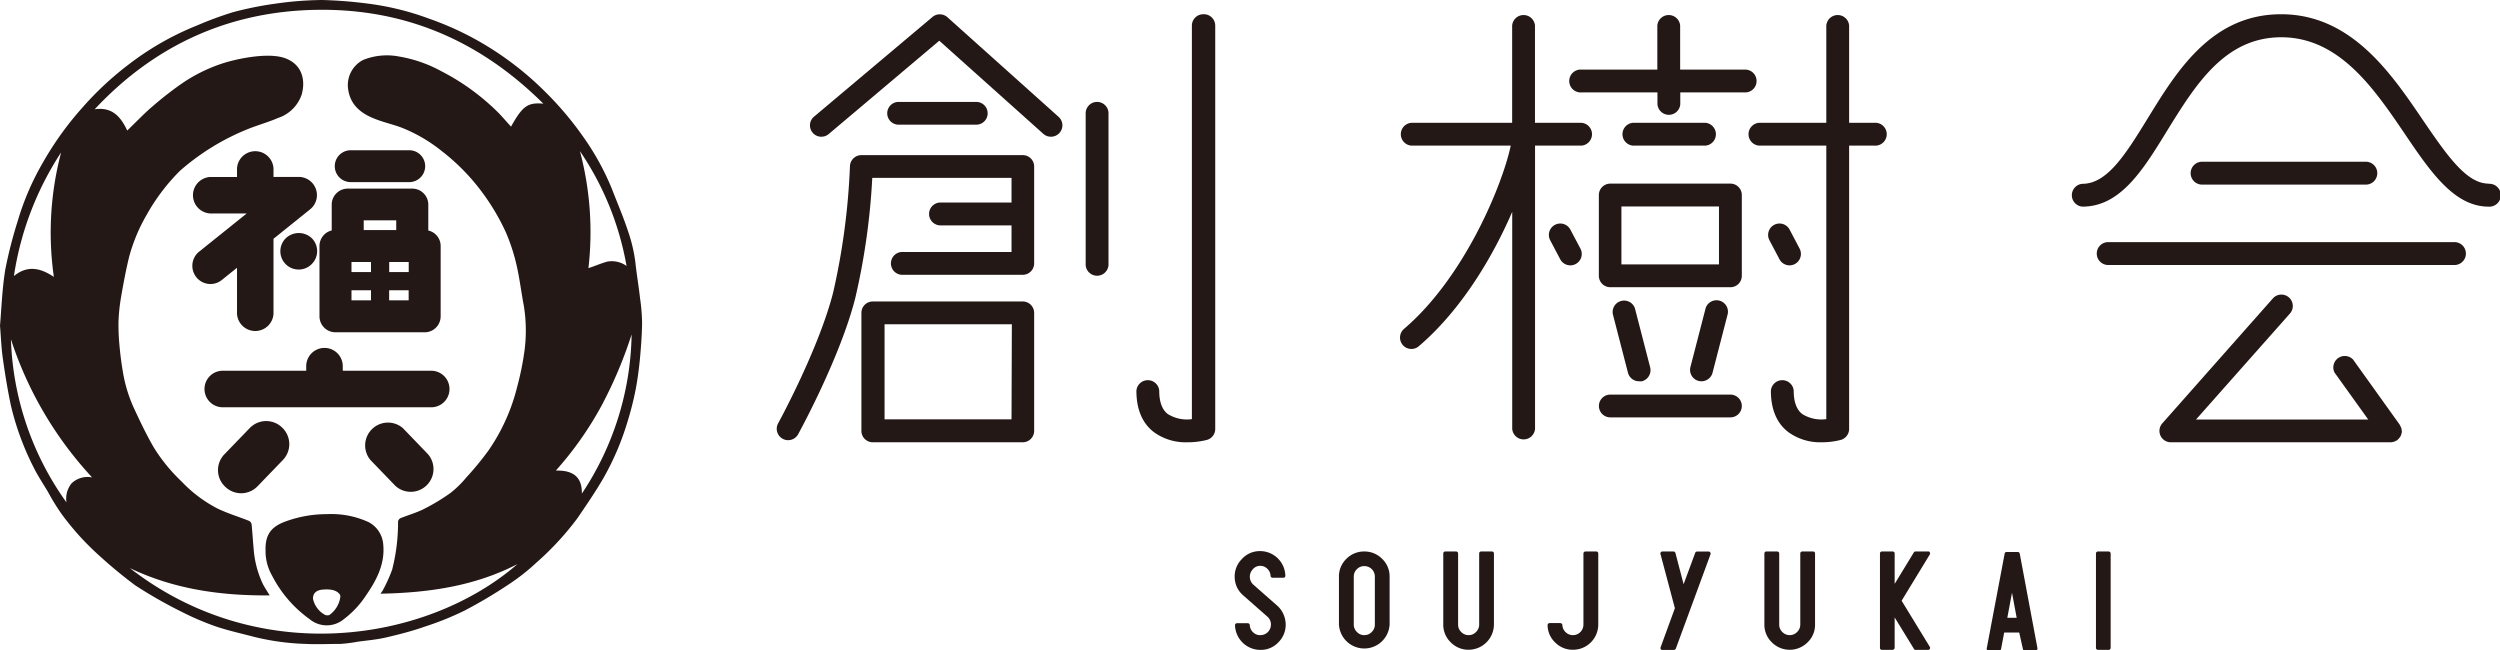 <svg id="レイヤー_1" data-name="レイヤー 1" xmlns="http://www.w3.org/2000/svg" viewBox="0 0 384.37 100"><defs><style>.cls-1{fill:#231815;}</style></defs><title>アートボード 1</title><path class="cls-1" d="M193.63,87a1.52,1.52,0,0,1,1.18.41,1.58,1.58,0,0,1,.54,1.17.33.33,0,0,0,.34.25h1.61a.3.3,0,0,0,.32-.32,3.89,3.89,0,0,0-3.86-3.78h-.16A3.73,3.73,0,0,0,190.89,86a3.77,3.77,0,0,0-1.06,2.79,4,4,0,0,0,.37,1.54,3.92,3.92,0,0,0,1,1.26l3.66,3.22a1.56,1.56,0,0,1,.54,1.12,1.62,1.62,0,0,1-1.53,1.72,1.51,1.51,0,0,1-1.17-.4,1.62,1.62,0,0,1-.55-1.16.32.32,0,0,0-.33-.27h-1.62a.3.3,0,0,0-.32.31,3.91,3.91,0,0,0,3.89,3.79h.13a3.7,3.7,0,0,0,2.71-1.23,3.78,3.78,0,0,0,1.06-2.78,3.91,3.91,0,0,0-.37-1.53,3.69,3.69,0,0,0-.94-1.27l-3.66-3.22a1.65,1.65,0,0,1-.13-2.31A1.5,1.5,0,0,1,193.63,87Z"/><path class="cls-1" d="M209.76,84.79A3.8,3.8,0,0,0,207,85.92a3.75,3.75,0,0,0-1.14,2.74V96a3.9,3.9,0,0,0,7.79,0V88.66a3.72,3.72,0,0,0-1.15-2.74A3.8,3.8,0,0,0,209.76,84.79Zm-1.62,3.87a1.56,1.56,0,0,1,.48-1.15,1.53,1.53,0,0,1,1.14-.47,1.6,1.6,0,0,1,1.62,1.62V96a1.56,1.56,0,0,1-.47,1.16,1.54,1.54,0,0,1-1.15.49,1.51,1.51,0,0,1-1.14-.49,1.57,1.57,0,0,1-.48-1.16Z"/><path class="cls-1" d="M229.38,84.79h-1.63a.3.3,0,0,0-.33.31V96a1.57,1.57,0,0,1-.48,1.16,1.51,1.51,0,0,1-1.14.49,1.54,1.54,0,0,1-1.15-.49,1.56,1.56,0,0,1-.47-1.16V85.1a.31.31,0,0,0-.34-.31h-1.62a.3.3,0,0,0-.32.31V96a3.75,3.75,0,0,0,1.15,2.76,3.81,3.81,0,0,0,2.75,1.14,3.91,3.91,0,0,0,3.89-3.9V85.1A.3.3,0,0,0,229.38,84.79Z"/><path class="cls-1" d="M245.41,84.79h-1.62a.31.31,0,0,0-.34.31V96a1.62,1.62,0,0,1-.44,1.14,1.6,1.6,0,0,1-2.26.09,1.61,1.61,0,0,1-.54-1.16.33.33,0,0,0-.33-.27h-1.62a.31.31,0,0,0-.32.33,3.7,3.7,0,0,0,1.23,2.71,3.76,3.76,0,0,0,2.65,1.06h.12a3.89,3.89,0,0,0,3.79-3.9V85.1A.3.3,0,0,0,245.41,84.79Z"/><path class="cls-1" d="M262.77,84.8h-1.83a.3.3,0,0,0-.3.19l-1.79,4.83L257.59,85a.32.32,0,0,0-.31-.21H255.6a.31.31,0,0,0-.32.33l2.23,8.39-2.19,6a.31.31,0,0,0,0,.25.3.3,0,0,0,.19.17l1.9,0,.22-.14L263,85.19A.34.34,0,0,0,262.77,84.8Z"/><path class="cls-1" d="M278.74,84.79h-1.62a.3.3,0,0,0-.33.31V96a1.57,1.57,0,0,1-.48,1.16,1.58,1.58,0,0,1-2.29,0,1.56,1.56,0,0,1-.47-1.16V85.1a.31.31,0,0,0-.34-.31h-1.62a.3.3,0,0,0-.32.31V96a3.75,3.75,0,0,0,1.15,2.76,3.87,3.87,0,0,0,5.49,0A3.71,3.71,0,0,0,279.06,96V85.1A.3.3,0,0,0,278.74,84.79Z"/><path class="cls-1" d="M296.73,85a.36.36,0,0,0-.16-.21l-.05,0h-2a.29.29,0,0,0-.27.14l-2.95,4.84V85.1a.3.3,0,0,0-.32-.31h-1.62a.3.3,0,0,0-.32.31V99.6a.3.3,0,0,0,.32.32h1.71l.23-.23V94.93l2.93,4.78a.29.29,0,0,0,.29.21h1.89a.31.31,0,0,0,.34-.32.23.23,0,0,0-.06-.17l-4.32-7.07,4.32-7.09A.31.31,0,0,0,296.73,85Z"/><path class="cls-1" d="M310.16,84.87h-1.64c-.22,0-.32.15-.31.26l-2.74,14.49a.31.31,0,0,0,0,.24.33.33,0,0,0,.27.14h1.61a.29.29,0,0,0,.32-.26l.47-2.49h2.31L311,99.7a.29.29,0,0,0,.32.3h1.62a.3.3,0,0,0,.32-.31l-2.73-14.58A.32.32,0,0,0,310.16,84.87Zm-.82,6.26.72,3.86h-1.44Z"/><path class="cls-1" d="M322.57,84.79h1.62a.32.32,0,0,1,.32.32V99.6a.32.32,0,0,1-.32.32h-1.62a.32.32,0,0,1-.32-.32V85.1a.31.31,0,0,1,.31-.31Z"/><path class="cls-1" d="M98.4,45.8c-.2-1.82-.52-3.63-.71-5.45a23.71,23.71,0,0,0-1.15-4.86c-.72-2.19-1.64-4.32-2.47-6.47a39.76,39.76,0,0,0-4.48-8.1A50,50,0,0,0,83.71,14a48.24,48.24,0,0,0-8-6.4A46.23,46.23,0,0,0,66,2.88,42.16,42.16,0,0,0,56.45.54,67.55,67.55,0,0,0,49.51,0a53.41,53.41,0,0,0-7.15.56A53.32,53.32,0,0,0,35.73,1.9a56.33,56.33,0,0,0-5.4,2A44.2,44.2,0,0,0,19.76,9.93a48.22,48.22,0,0,0-7.09,6.61A49.08,49.08,0,0,0,6.59,25,40.77,40.77,0,0,0,2.72,34,67.71,67.71,0,0,0,.81,41.46C.33,44.4.23,47.4,0,50.08c.16,1.9.21,3.5.44,5.07.34,2.4.73,4.8,1.23,7.17a42.34,42.34,0,0,0,3.5,9.54c.64,1.29,1.45,2.5,2.19,3.74A33.61,33.61,0,0,0,9.45,79a41.53,41.53,0,0,0,5.76,6.38A72,72,0,0,0,20.8,90a69.37,69.37,0,0,0,7,4,42.59,42.59,0,0,0,5.29,2.28c1.92.66,3.91,1.09,5.87,1.61a37.79,37.79,0,0,0,8,1.11c1.79.09,3.59,0,5.39,0A22.09,22.09,0,0,0,55,98.66c1.44-.19,2.9-.32,4.31-.64,2.05-.48,4.1-1,6.09-1.71a44.79,44.79,0,0,0,6-2.42,72.77,72.77,0,0,0,6.75-4,31.42,31.42,0,0,0,4.28-3.35,43.85,43.85,0,0,0,6.4-6.94c1.41-2.08,2.84-4.15,4.08-6.33a42,42,0,0,0,3.61-8.57c.46-1.51.86-3.05,1.17-4.61s.52-3.15.68-4.73c.18-1.89.32-3.78.35-5.67A29.61,29.61,0,0,0,98.4,45.8ZM9.4,23.43A48.15,48.15,0,0,0,8.28,42.57c-2-1.33-4-1.87-6.14-.13A47.44,47.44,0,0,1,9.4,23.43ZM11,74.32a3.74,3.74,0,0,0-.78,2.92A45.49,45.49,0,0,1,1.68,52.16,57.18,57.18,0,0,0,14.16,73.4,3.57,3.57,0,0,0,11,74.32ZM78.57,19.47c-.63-.69-1.2-1.35-1.81-2a35.07,35.07,0,0,0-9-6.57,20.49,20.49,0,0,0-6.35-2.2,9.85,9.85,0,0,0-5.54.5,4.34,4.34,0,0,0-2.34,4.55c.34,2.35,1.92,3.66,4,4.48,1.39.57,2.9.89,4.31,1.43A24,24,0,0,1,68,23.29,32,32,0,0,1,73.7,29a34.22,34.22,0,0,1,4.08,6.73,29.21,29.21,0,0,1,1.7,5.3c.44,2,.68,4,1.06,6A23.74,23.74,0,0,1,80.63,54a44.23,44.23,0,0,1-1.11,5.45,29.62,29.62,0,0,1-4.39,9.77A45.22,45.22,0,0,1,71.7,73.4a15.74,15.74,0,0,1-2.44,2.39,30.86,30.86,0,0,1-4.09,2.47c-1.15.58-2.42.93-3.62,1.42a.7.7,0,0,0-.35.51,29.19,29.19,0,0,1-.91,7.4,24.13,24.13,0,0,1-1.43,3.16c-.07.14-.18.26-.36.53,7.41-.14,14.48-1.16,21.06-4.55-13.84,12-39.66,16.1-59.6.61,6.77,3.25,14,4.27,21.5,4.2-.39-.66-.77-1.21-1.07-1.8A15.19,15.19,0,0,1,39,84.41c-.12-1.27-.19-2.55-.32-3.83a.76.76,0,0,0-.42-.51c-1.63-.65-3.32-1.15-4.89-1.92a20.61,20.61,0,0,1-5.43-4.1,26.3,26.3,0,0,1-4.25-5.18c-1.17-2-2.17-4.12-3.15-6.23a21.93,21.93,0,0,1-1.66-5.55c-.23-1.36-.4-2.72-.52-4.08a32.68,32.68,0,0,1-.14-3.57,27.73,27.73,0,0,1,.37-3.63c.36-2.1.75-4.2,1.25-6.27a26.64,26.64,0,0,1,2.68-6.46,30.66,30.66,0,0,1,5.15-6.82,36.4,36.4,0,0,1,10.65-6.5c1.45-.57,3-1,4.39-1.61a5.73,5.73,0,0,0,3.66-3.57c.69-2.39,0-4.88-2.84-5.73-2.49-.74-6.9.12-9.29.89a24.6,24.6,0,0,0-6.37,3.16,55,55,0,0,0-4.52,3.54c-1.3,1.12-2.47,2.37-3.79,3.63-1-2.15-2.34-3.66-5-3.27C23.81,6.9,35.3,1.69,48.81,1.51s25,4.76,34.73,14.43C81.14,15.72,80.33,16.31,78.57,19.47ZM96.33,40.89a3.89,3.89,0,0,0-3-.66c-1,.29-1.89.68-2.86,1a48.38,48.38,0,0,0-1.31-18A45.22,45.22,0,0,1,96.33,40.89Zm-6.87,35c.05-2.66-1.46-3.6-4-3.54a52.63,52.63,0,0,0,7-9.93,66.63,66.63,0,0,0,4.65-11A45.35,45.35,0,0,1,89.46,75.89Z"/><path class="cls-1" d="M56.66,80.27a13.73,13.73,0,0,0-6.39-1.22,18.37,18.37,0,0,0-6.33,1.11c-2.2.79-3.21,2-3.11,4.56a7.5,7.5,0,0,0,1,3.78,18.7,18.7,0,0,0,5.77,6.69,4.11,4.11,0,0,0,5.27,0,14.54,14.54,0,0,0,3.42-3.67c1.62-2.35,2.93-4.84,2.63-7.84A4.22,4.22,0,0,0,56.66,80.27Zm-6,14.29a1.16,1.16,0,0,1-.64,0,3.67,3.67,0,0,1-1.9-2.52c0-.81.48-1.29,1.47-1.39.22,0,1.81-.22,2.53.6a.62.62,0,0,1,.21.49A4.1,4.1,0,0,1,50.64,94.56Z"/><path class="cls-1" d="M34.16,43l2.28-1.83v7.08a2.81,2.81,0,0,0,5.61,0V36.71l5.61-4.51a2.8,2.8,0,0,0-1.75-5H42.05V25.89a2.81,2.81,0,0,0-5.61,0v1.32H32.31a2.81,2.81,0,0,0,0,5.61h5.62l-7.29,5.85a2.8,2.8,0,0,0,1.76,5A2.78,2.78,0,0,0,34.16,43Z"/><path class="cls-1" d="M43.92,36.65a2.81,2.81,0,0,0,2,4.79,2.79,2.79,0,0,0,2-.83,2.8,2.8,0,0,0,0-4A2.9,2.9,0,0,0,43.92,36.65Z"/><path class="cls-1" d="M52.7,57V56.3a2.81,2.81,0,0,0-5.62,0V57H34.25a2.81,2.81,0,0,0,0,5.62H66.3a2.81,2.81,0,1,0,0-5.62Z"/><path class="cls-1" d="M53.92,28h9a2.45,2.45,0,0,0,0-4.9h-9a2.45,2.45,0,0,0,0,4.9Z"/><path class="cls-1" d="M51.59,51.09H65.3a2.46,2.46,0,0,0,2.45-2.46V37.82a2.44,2.44,0,0,0-1.9-2.38v-4A2.46,2.46,0,0,0,63.4,29H53.48A2.46,2.46,0,0,0,51,31.43v4a2.46,2.46,0,0,0-1.88,2.38V48.63A2.46,2.46,0,0,0,51.59,51.09Zm11.25-9.26h-3V40.28h3Zm-5.8,0h-3V40.28h3Zm-3,2.8h3v1.55h-3Zm5.79,1.55V44.63h3v1.55Zm-3.91-12.3h5v1.49h-5Z"/><path class="cls-1" d="M43.39,65.75a3.51,3.51,0,0,0-5,.07l-3.86,4a3.49,3.49,0,0,0,.08,5,3.5,3.5,0,0,0,5-.07l3.86-4A3.51,3.51,0,0,0,43.39,65.75Z"/><path class="cls-1" d="M61.94,65.82a3.51,3.51,0,0,0-5,4.89l3.86,4a3.5,3.5,0,0,0,5-4.88Z"/><path class="cls-1" d="M369.24,66.12c0-.12,0-.23-.07-.35a1.57,1.57,0,0,0-.15-.32.89.89,0,0,0-.08-.17l-7.16-10a1.76,1.76,0,0,0-2.85,2l5.18,7.22H337.63l14.44-16.29a1.75,1.75,0,0,0-2.62-2.33l-17,19.21a1.75,1.75,0,0,0,1.31,2.91h33.79a1.84,1.84,0,0,0,.61-.12.69.69,0,0,0,.19-.1l.22-.1a1.09,1.09,0,0,0,.1-.11,2,2,0,0,0,.24-.26,1.59,1.59,0,0,0,.18-.27,1.08,1.08,0,0,0,.11-.3,1.47,1.47,0,0,0,.08-.35s0-.09,0-.14S369.24,66.18,369.24,66.12Z"/><path class="cls-1" d="M145.64,2.63a1.76,1.76,0,0,0-2.3,0L125.16,17.93a1.75,1.75,0,0,0-.22,2.47,1.72,1.72,0,0,0,1.35.62,1.71,1.71,0,0,0,1.12-.41l17-14.35,16,14.32a1.77,1.77,0,0,0,2.48-.14,1.74,1.74,0,0,0-.13-2.47Z"/><path class="cls-1" d="M150.1,19.17a1.75,1.75,0,0,0,0-3.5H138.16a1.75,1.75,0,1,0,0,3.5Z"/><path class="cls-1" d="M157.27,23.85H132.44a1.76,1.76,0,0,0-1.76,1.7,106,106,0,0,1-2.57,19.36c-2.2,8.71-8.41,20.06-8.47,20.17a1.75,1.75,0,1,0,3.07,1.69c.26-.48,6.49-11.86,8.8-21a105.15,105.15,0,0,0,2.6-18.42h21.41v3.79H144.47a1.76,1.76,0,0,0,0,3.51h11.05v4.09H138.87a1.76,1.76,0,1,0,0,3.51h18.4A1.76,1.76,0,0,0,159,40.5V25.6A1.75,1.75,0,0,0,157.27,23.85Z"/><path class="cls-1" d="M157.27,46.35H134.19a1.75,1.75,0,0,0-1.75,1.76V66.23A1.75,1.75,0,0,0,134.19,68h23.08A1.76,1.76,0,0,0,159,66.23V48.11A1.76,1.76,0,0,0,157.27,46.35Zm-1.75,18.12H136V49.86h19.57Z"/><path class="cls-1" d="M266.05,28.23H247.58A1.76,1.76,0,0,0,245.82,30V42.4a1.76,1.76,0,0,0,1.76,1.76h18.47a1.75,1.75,0,0,0,1.75-1.76V30A1.75,1.75,0,0,0,266.05,28.23Zm-1.76,12.42h-15V31.74h15Z"/><path class="cls-1" d="M168.67,15.67a1.75,1.75,0,0,0-1.75,1.75V40.5a1.76,1.76,0,1,0,3.51,0V17.42A1.75,1.75,0,0,0,168.67,15.67Z"/><path class="cls-1" d="M185,2.19a1.75,1.75,0,0,0-1.75,1.75v60.5a5.56,5.56,0,0,1-3.7-.78c-.88-.67-1.32-1.88-1.32-3.58a1.76,1.76,0,0,0-3.51,0c0,2.85.91,5,2.69,6.36A8.31,8.31,0,0,0,182.54,68a11.92,11.92,0,0,0,3-.36,1.74,1.74,0,0,0,1.3-1.69v-62A1.75,1.75,0,0,0,185,2.19Z"/><path class="cls-1" d="M243.16,18.88H236V3.94a1.76,1.76,0,0,0-3.51,0V18.88H217a1.76,1.76,0,0,0,0,3.51h15.27c-1.19,5.76-7,20.16-16.41,28.18a1.76,1.76,0,0,0-.19,2.47,1.72,1.72,0,0,0,1.33.61,1.7,1.7,0,0,0,1.14-.42c6.58-5.62,11.39-13.79,14.36-20.66V65.93a1.76,1.76,0,0,0,3.51,0V22.39h7.13a1.76,1.76,0,0,0,0-3.51Z"/><path class="cls-1" d="M241.44,35.3a1.75,1.75,0,0,0-3.1,1.64l1.54,2.92a1.77,1.77,0,0,0,1.56.94,1.72,1.72,0,0,0,.82-.21,1.75,1.75,0,0,0,.73-2.36Z"/><path class="cls-1" d="M270.07,12.45a1.75,1.75,0,0,0-1.75-1.75h-10V3.94a1.76,1.76,0,0,0-3.51,0V10.7H243.16a1.76,1.76,0,1,0,0,3.51h11.67v1.55a1.76,1.76,0,1,0,3.51,0V14.21h10A1.75,1.75,0,0,0,270.07,12.45Z"/><path class="cls-1" d="M262.19,22.39a1.76,1.76,0,0,0,0-3.51H251.08a1.76,1.76,0,0,0,0,3.51Z"/><path class="cls-1" d="M252,58.62a2.3,2.3,0,0,0,.45,0,1.77,1.77,0,0,0,1.26-2.14l-2.34-9.06a1.76,1.76,0,0,0-3.4.88l2.34,9.06A1.75,1.75,0,0,0,252,58.62Z"/><path class="cls-1" d="M261.6,58.62a1.76,1.76,0,0,0,1.7-1.31l2.34-9.06a1.76,1.76,0,0,0-3.4-.88l-2.34,9.06a1.76,1.76,0,0,0,1.26,2.14A2.28,2.28,0,0,0,261.6,58.62Z"/><path class="cls-1" d="M266.05,60.67H247.58a1.75,1.75,0,1,0,0,3.5h18.47a1.75,1.75,0,0,0,0-3.5Z"/><path class="cls-1" d="M288.19,18.88H284.3V3.94a1.76,1.76,0,0,0-3.51,0V18.88H270.46a1.76,1.76,0,0,0,0,3.51h10.33V64.44a5.54,5.54,0,0,1-3.69-.78c-.88-.67-1.32-1.88-1.32-3.58a1.76,1.76,0,0,0-3.51,0c0,2.85.9,5,2.69,6.36A8.31,8.31,0,0,0,280.05,68a11.83,11.83,0,0,0,2.95-.36,1.76,1.76,0,0,0,1.3-1.69V22.39h3.89a1.76,1.76,0,1,0,0-3.51Z"/><path class="cls-1" d="M382.61,28.23c-3.43,0-6.46-4.47-10-9.63-4.95-7.31-11.1-16.41-21.89-16.41s-16.14,8.91-20.55,16.07c-3.3,5.35-6.15,10-10,10a1.76,1.76,0,0,0,0,3.51c5.84,0,9.33-5.65,13-11.64,4.37-7.08,8.88-14.4,17.57-14.4,8.92,0,14.27,7.89,19,14.86,3.89,5.75,7.57,11.18,12.86,11.18a1.76,1.76,0,1,0,0-3.51Z"/><path class="cls-1" d="M363.61,28.38a1.76,1.76,0,1,0,0-3.51H338.7a1.76,1.76,0,1,0,0,3.51Z"/><path class="cls-1" d="M377.51,37.23H324a1.76,1.76,0,0,0,0,3.51h53.5a1.76,1.76,0,0,0,0-3.51Z"/><path class="cls-1" d="M275.14,40.8a1.76,1.76,0,0,0,1.55-2.57l-1.54-2.93a1.75,1.75,0,1,0-3.1,1.64l1.54,2.92A1.76,1.76,0,0,0,275.14,40.8Z"/></svg>